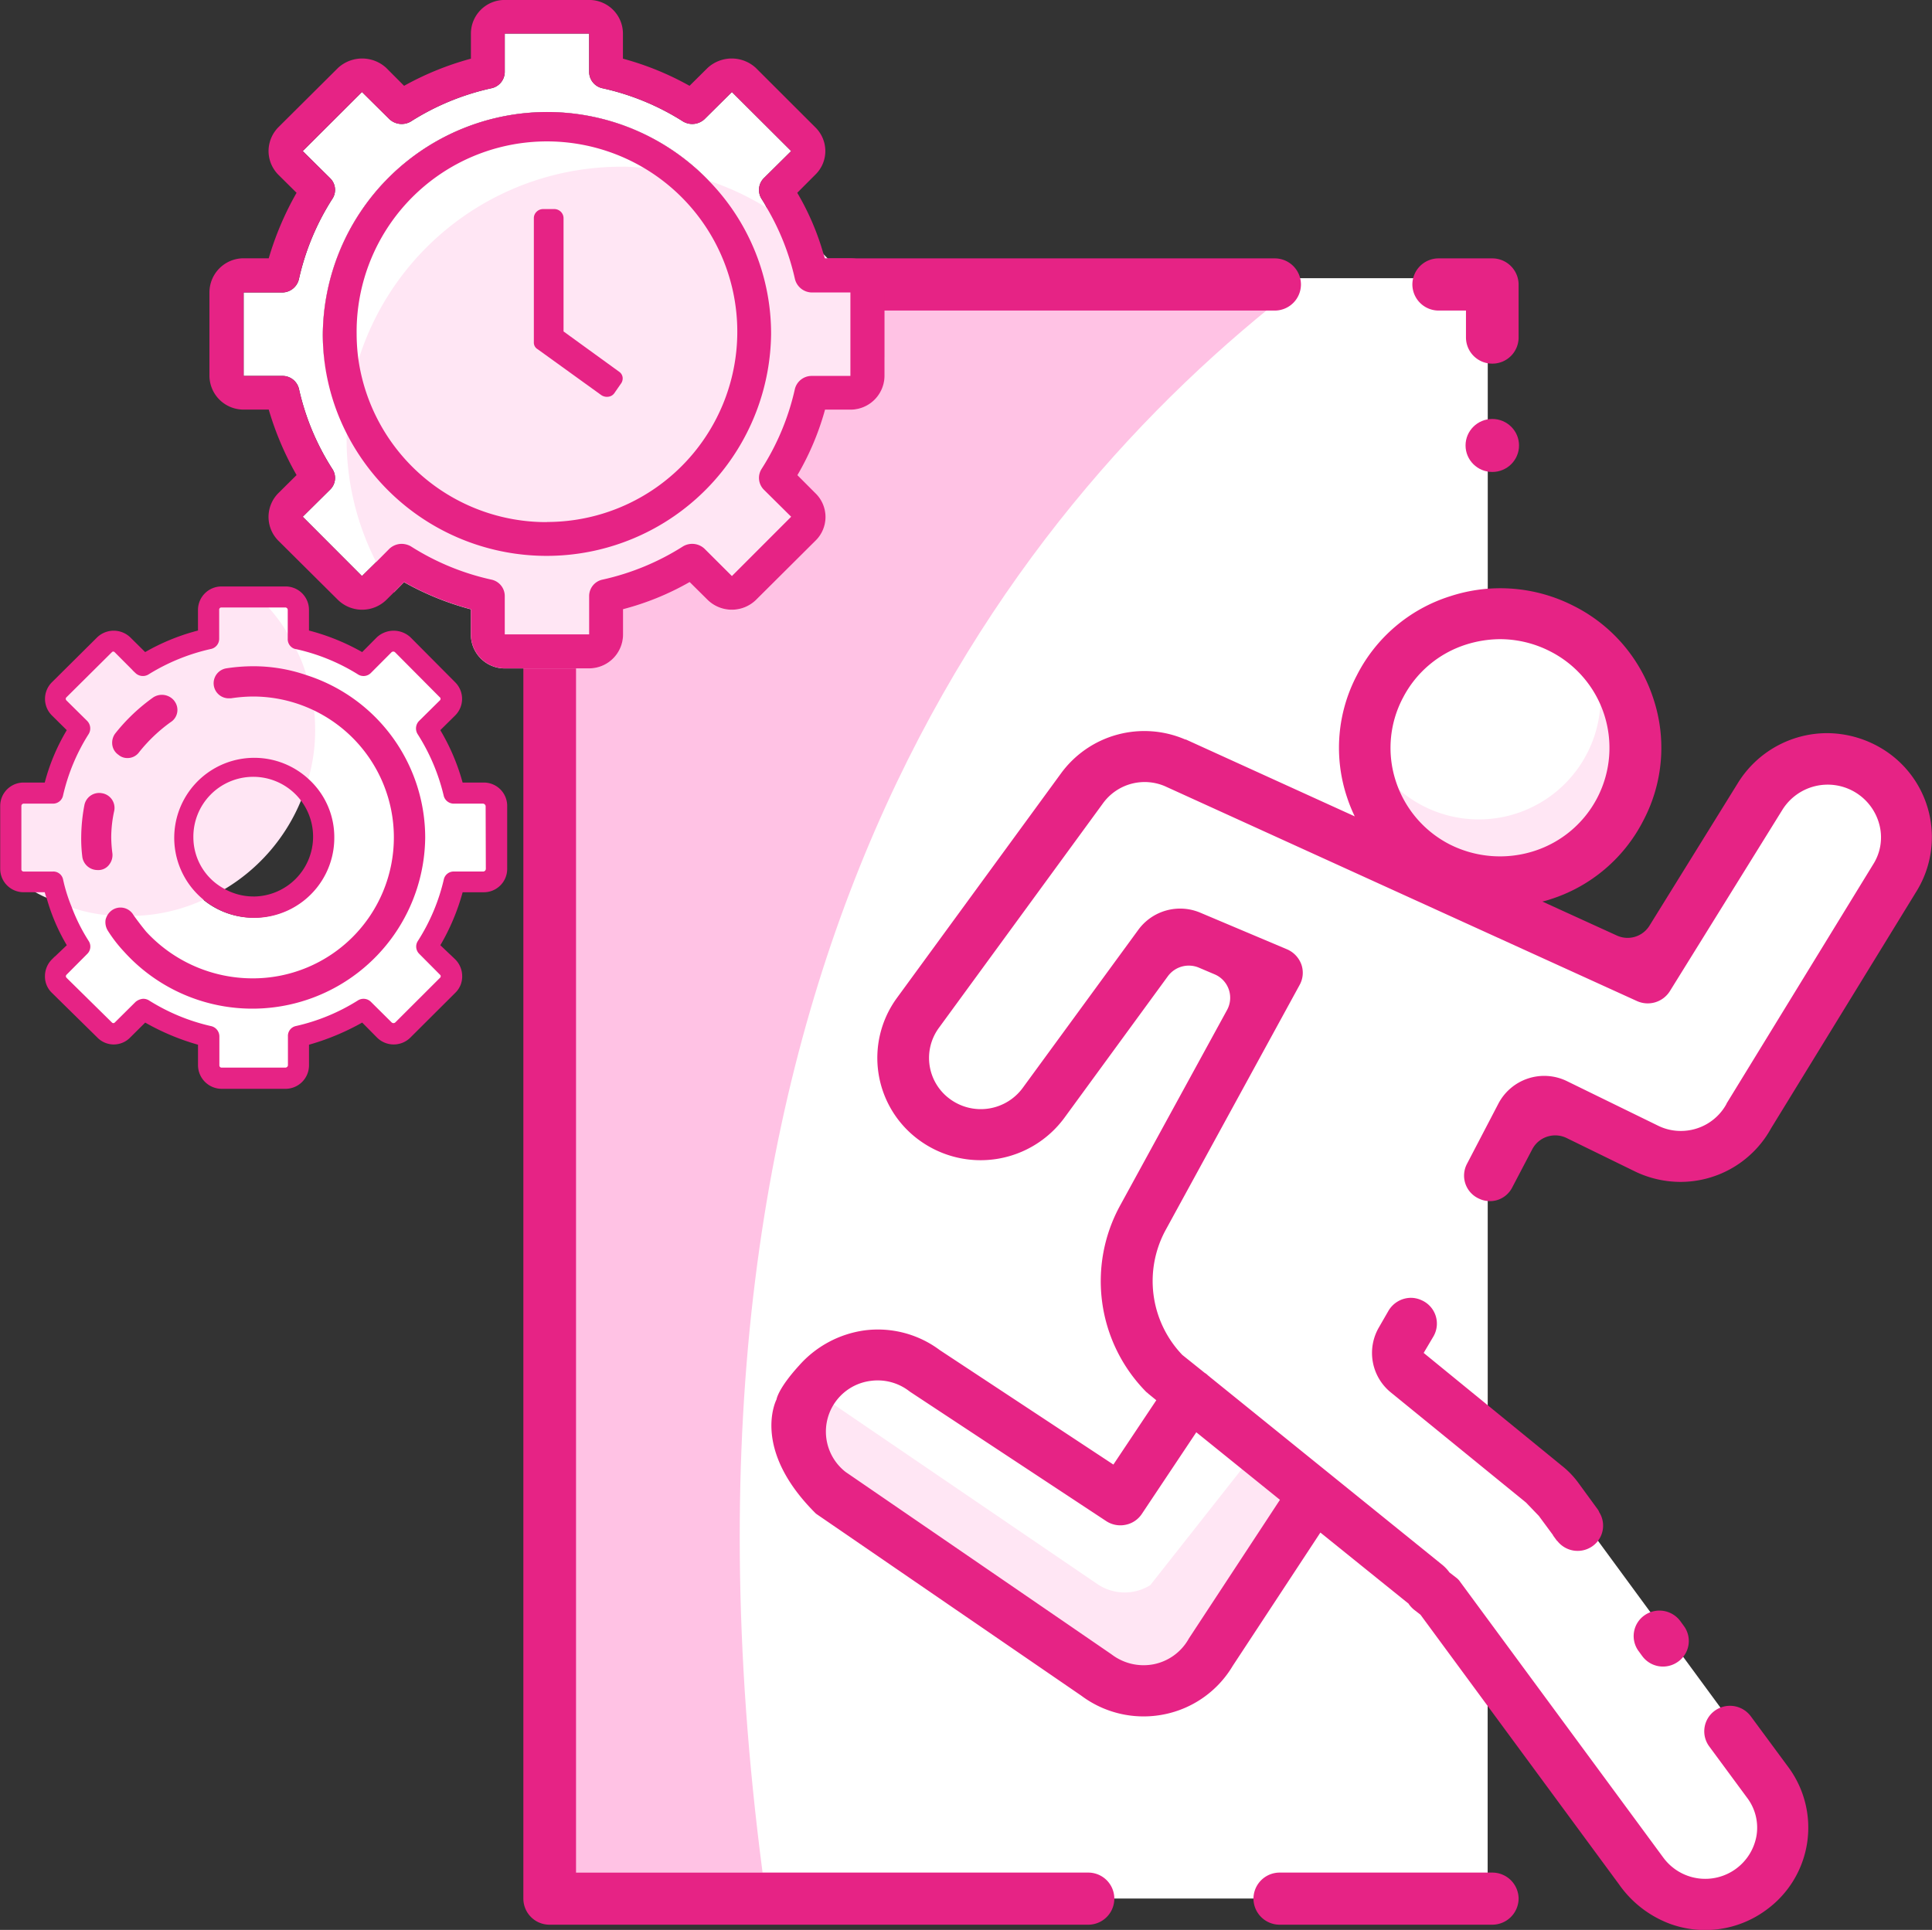 <?xml version="1.0"?>
<svg xmlns="http://www.w3.org/2000/svg" width="60.05" height="59.999" viewBox="0 0 60.05 59.999">
  <rect x="0" y="0" width="60.05" height="59.999" fill="#333333" stroke="none"/>
  <g id="Illustration_32" data-name="Illustration 32" transform="translate(-730.46 -145.5)">
    <path id="Trac&#xE9;_9686" data-name="Trac&#xE9; 9686" d="M769.9,176.96v-.971l3.485,1.586a2.471,2.471,0,0,0,.5.116c.058.041.093.1.157.138a2.966,2.966,0,0,0,4.032-1.069l4.087-7.013a2.911,2.911,0,0,0-1.08-4,2.968,2.968,0,0,0-4.032,1.071L774,172.054l-4.653-2.118v-1.361a3.489,3.489,0,0,0,.386.039,3.671,3.671,0,1,0,0-7.341,3.489,3.489,0,0,0-.386.039V150.4H740.128v50.374h29.216v-6.822l4.5,6.125a2.677,2.677,0,0,0,3.716.582h0a2.623,2.623,0,0,0,.588-3.683l-5.476-7.461a2.605,2.605,0,0,0-1.474-.958,2.573,2.573,0,0,0-.7-.978l-1.152-.971V176.96Z" transform="translate(7.355 3.749)" fill="#fff"/>
    <g id="Groupe_1771" data-name="Groupe 1771" transform="translate(765.44 183.811)">
      <path id="Trac&#xE9;_9687" data-name="Trac&#xE9; 9687" d="M750.3,170.57a15.521,15.521,0,0,1,.365-3.36v2.91a.96.96,0,0,1-.36.694C750.3,170.731,750.3,170.653,750.3,170.57Z" transform="translate(-750.304 -167.21)" fill="#fff"/>
    </g>
    <g id="Groupe_1781" data-name="Groupe 1781" transform="translate(730.51 145.5)">
      <g id="Groupe_1774" data-name="Groupe 1774" transform="translate(16.216 8.033)">
        <path id="Trac&#xE9;_9688" data-name="Trac&#xE9; 9688" d="M746.807,199.87h-6.679V150.53h23.32C754.214,157.635,743.174,172.135,746.807,199.87Z" transform="translate(-739.371 -149.687)" fill="#ffc2e4"/>
        <path id="Trac&#xE9;_9689" data-name="Trac&#xE9; 9689" d="M760.8,179.295a.819.819,0,0,1-.822.815h-6.6a.814.814,0,0,1-.819-.81h0a.814.814,0,0,1,.819-.81h6.6A.817.817,0,0,1,760.8,179.295Z" transform="translate(-729.865 -128.306)" fill="#e62385"/>
        <path id="Trac&#xE9;_9690" data-name="Trac&#xE9; 9690" d="M740.521,150.052h22.531a.814.814,0,0,1,.817.81h0a.814.814,0,0,1-.817.812H741.337v48.562h15.921a.81.81,0,1,1,0,1.62H740.513a.812.812,0,0,1-.813-.8V150.867A.819.819,0,0,1,740.521,150.052Z" transform="translate(-739.699 -150.052)" fill="#e62385"/>
        <path id="Trac&#xE9;_9691" data-name="Trac&#xE9; 9691" d="M758.66,150.867v1.645a.814.814,0,0,1-.817.812h0a.815.815,0,0,1-.819-.812v-.838h-.847a.816.816,0,0,1-.819-.812h0a.815.815,0,0,1,.819-.81h1.661A.818.818,0,0,1,758.66,150.867Z" transform="translate(-727.725 -150.052)" fill="#e62385"/>
        <ellipse id="Ellipse_107" data-name="Ellipse 107" cx="0.831" cy="0.824" rx="0.831" ry="0.824" transform="translate(29.286 4.992)" fill="#e62385"/>
        <g id="Groupe_1773" data-name="Groupe 1773" transform="translate(7.702 10.254)">
          <path id="Trac&#xE9;_9692" data-name="Trac&#xE9; 9692" d="M761.34,157.122a3.726,3.726,0,0,1,.208,1.219,3.786,3.786,0,0,1-6.635,2.453,3.785,3.785,0,0,0,7.355-1.218A3.708,3.708,0,0,0,761.34,157.122Z" transform="translate(-735.767 -154.899)" fill="#ffe6f4"/>
          <path id="Trac&#xE9;_9693" data-name="Trac&#xE9; 9693" d="M755.543,179.448l.655-.226,4.346-5.121-.986-1.378h0l-.934-.619-3.1,3.935a1.511,1.511,0,0,1-1.643-.034l-8.53-5.813-.265-.182a2.127,2.127,0,0,1-.065.27,8.768,8.768,0,0,1-.531,1.666c-.067.176.325.609.24.776l7.765,5.53Z" transform="translate(-743.74 -145.044)" fill="#ffe6f4"/>
          <g id="Groupe_1772" data-name="Groupe 1772">
            <path id="Trac&#xE9;_9694" data-name="Trac&#xE9; 9694" d="M775.146,172.651l4.525-7.376a3.212,3.212,0,0,0-1.149-4.465,3.325,3.325,0,0,0-1.632-.441,3.264,3.264,0,0,0-2.772,1.542l-2.753,4.443a.8.8,0,0,1-1.018.305l-2.312-1.055a2.248,2.248,0,0,0,.231-.064,4.909,4.909,0,0,0,2.912-2.462,4.848,4.848,0,0,0,.307-3.785A4.921,4.921,0,0,0,769,156.409a5.008,5.008,0,0,0-3.819-.3,4.909,4.909,0,0,0-2.912,2.462,4.851,4.851,0,0,0-.307,3.785,4.7,4.7,0,0,0,.242.6l-5.248-2.389h-.019a3.206,3.206,0,0,0-3.866,1.057l-5.1,6.981a3.161,3.161,0,0,0,.724,4.438,3.233,3.233,0,0,0,4.479-.708l3.222-4.41a.807.807,0,0,1,.965-.265l.485.206a.791.791,0,0,1,.39,1.108l-3.319,6.07a4.9,4.9,0,0,0,.8,5.8c.018.018.046.035.074.064l.245.2-1.334,2-5.395-3.558a3.213,3.213,0,0,0-2.351-.612,3.321,3.321,0,0,0-2.024,1.092c-.662.727-.7,1.053-.7,1.053s-.812,1.532,1.226,3.552l8.248,5.659a3.23,3.23,0,0,0,2.564.582,3.211,3.211,0,0,0,2.141-1.509l2.725-4.145,2.744,2.213a.039.039,0,0,1,.009.019.935.935,0,0,0,.157.166l.2.155,6.175,8.388a3.369,3.369,0,0,0,1.576,1.221,3.19,3.19,0,0,0,2.986-.422,3.16,3.16,0,0,0,.706-4.436l-1.175-1.592a.806.806,0,0,0-1.11-.18l0,0a.79.79,0,0,0-.183,1.115l1.172,1.59a1.539,1.539,0,0,1,.3,1.177,1.617,1.617,0,0,1-2.892.7l-6.314-8.573a.55.55,0,0,0-.139-.146l-.2-.155a1.283,1.283,0,0,0-.249-.258l-7.205-5.825a.276.276,0,0,0-.046-.037.625.625,0,0,0-.085-.072c-.009,0-.009-.009-.018-.009l-.7-.561a3.321,3.321,0,0,1-.51-3.9l4.154-7.6a.781.781,0,0,0,.055-.642.819.819,0,0,0-.445-.469l-2.695-1.138a1.609,1.609,0,0,0-1.925.529l-3.595,4.918a1.617,1.617,0,0,1-2.245.358,1.581,1.581,0,0,1-.362-2.223l5.1-6.981a1.6,1.6,0,0,1,1.929-.533l14.668,6.678a.812.812,0,0,0,1.02-.3l3.5-5.642a1.659,1.659,0,0,1,3.014.45,1.565,1.565,0,0,1-.194,1.249l-4.535,7.4a.072.072,0,0,0-.018.037,1.613,1.613,0,0,1-1.419.845,1.587,1.587,0,0,1-.715-.166l-2.827-1.382a1.608,1.608,0,0,0-2.132.7l-.976,1.872a.784.784,0,0,0,.381,1.084.778.778,0,0,0,1.029-.358l.621-1.184a.806.806,0,0,1,1.066-.346l2.133,1.043a3.262,3.262,0,0,0,1.419.321A3.215,3.215,0,0,0,775.146,172.651Zm-11.451-13.367a3.349,3.349,0,0,1,1.975-1.671,3.55,3.55,0,0,1,1.057-.166,3.43,3.43,0,0,1,1.549.378,3.366,3.366,0,0,1-.5,6.21,3.47,3.47,0,0,1-2.606-.2,3.381,3.381,0,0,1-1.687-1.966A3.331,3.331,0,0,1,763.695,159.283Zm-6.646,29.23-.021.037a1.609,1.609,0,0,1-1.078.766,1.642,1.642,0,0,1-1.294-.3l-.032-.023-8.245-5.656a1.59,1.59,0,0,1,.782-2.832,1.607,1.607,0,0,1,1.188.314l.044.032,6.085,4.013a.8.8,0,0,0,.6.116.791.791,0,0,0,.51-.341l1.691-2.536,2.6,2.1Z" transform="translate(-744.064 -155.863)" fill="#e62385"/>
            <path id="Trac&#xE9;_9695" data-name="Trac&#xE9; 9695" d="M756.184,168.438a.8.8,0,0,0-.325-.074.816.816,0,0,0-.7.4l-.3.521a1.581,1.581,0,0,0,.372,2.021l4.2,3.422.4.416.436.591.01.023.111.152.021.018,0,0h0a.8.8,0,0,0,1.089.157.782.782,0,0,0,.2-1.071l.007-.005-.023-.03,0-.009-.111-.152,0,0-.49-.671a2.747,2.747,0,0,0-.556-.579l-4.274-3.491.305-.515A.793.793,0,0,0,756.184,168.438Z" transform="translate(-735.969 -146.303)" fill="#e62385"/>
            <path id="Trac&#xE9;_9696" data-name="Trac&#xE9; 9696" d="M759.594,174.02a.787.787,0,0,0-.183,1.115l.111.152a.8.8,0,0,0,1.11.178.787.787,0,0,0,.183-1.115l-.111-.152A.807.807,0,0,0,759.594,174.02Z" transform="translate(-732.447 -142.089)" fill="#e62385"/>
          </g>
        </g>
      </g>
      <g id="Groupe_1779" data-name="Groupe 1779" transform="translate(0 18.287)">
        <g id="Groupe_1775" data-name="Groupe 1775">
          <path id="Trac&#xE9;_9697" data-name="Trac&#xE9; 9697" d="M745.241,162.269h-.918a.272.272,0,0,1-.265-.217,6.267,6.267,0,0,0-.814-1.92.283.283,0,0,1,.037-.348l.644-.637a.1.1,0,0,0,.037-.085.089.089,0,0,0-.037-.085l-1.391-1.4a.131.131,0,0,0-.18,0l-.644.646a.272.272,0,0,1-.349.028,6.18,6.18,0,0,0-1.939-.787c-.019,0-.028-.009-.039-.009a.265.265,0,0,1-.169-.263v-.9a.128.128,0,0,0-.132-.122h-1.987a.117.117,0,0,0-.113.122v.9a.273.273,0,0,1-.228.272,6.306,6.306,0,0,0-1.931.787.285.285,0,0,1-.358-.028l-.644-.646a.108.108,0,0,0-.161,0l-1.41,1.4a.114.114,0,0,0-.037.085.129.129,0,0,0,.037.085l.644.637a.283.283,0,0,1,.037.348,6.156,6.156,0,0,0-.8,1.92.267.267,0,0,1-.266.217h-.918a.123.123,0,0,0-.113.122v1.959a.12.12,0,0,0,.113.131h.918a.258.258,0,0,1,.266.206,5.032,5.032,0,0,0,.265.852,5.7,5.7,0,0,0,.538,1.078.267.267,0,0,1-.037.337l-.644.648a.129.129,0,0,0-.037.085.149.149,0,0,0,.037.083l1.41,1.389a.111.111,0,0,0,.161,0l.644-.639a.369.369,0,0,1,.2-.083.287.287,0,0,1,.161.046,6.241,6.241,0,0,0,1.931.8.279.279,0,0,1,.228.272v.909a.121.121,0,0,0,.113.113h1.987a.134.134,0,0,0,.132-.113v-.909a.262.262,0,0,1,.208-.272,6.2,6.2,0,0,0,1.939-.8.276.276,0,0,1,.349.037l.644.639a.135.135,0,0,0,.18,0l1.391-1.389a.1.1,0,0,0,.037-.083.1.1,0,0,0-.037-.085l-.644-.648a.267.267,0,0,1-.037-.337,6.147,6.147,0,0,0,.814-1.931.263.263,0,0,1,.265-.206h.918a.134.134,0,0,0,.124-.131v-1.959A.141.141,0,0,0,745.241,162.269Zm-7.143,6.213a5.141,5.141,0,0,1-3.8-1.668c-.019-.011-.028-.028-.048-.048a3.865,3.865,0,0,1-.482-.609.263.263,0,0,1,.057-.356c0-.009.01-.019.028-.028a.277.277,0,0,1,.36.048l.028.028a4.234,4.234,0,0,0,.416.561,4.646,4.646,0,0,0,3.443,1.509,4.544,4.544,0,0,0,1.846-8.716,4.5,4.5,0,0,0-1.846-.385,4.577,4.577,0,0,0-.709.056h-.048a.283.283,0,0,1-.265-.235.273.273,0,0,1,.237-.319,5.4,5.4,0,0,1,.785-.065,4.91,4.91,0,0,1,1.7.3,5.1,5.1,0,0,1-1.7,9.926Zm-5.07-6.083a.286.286,0,0,1,.321-.226.278.278,0,0,1,.228.328,4.56,4.56,0,0,0-.085.872,4.788,4.788,0,0,0,.037.526.277.277,0,0,1-.245.3h-.039a.275.275,0,0,1-.273-.244,3.958,3.958,0,0,1-.039-.582A5.7,5.7,0,0,1,733.027,162.4Zm.955-2.128a5.68,5.68,0,0,1,1.145-1.078.279.279,0,0,1,.388.067.263.263,0,0,1-.076.383,5.46,5.46,0,0,0-1,.965.272.272,0,0,1-.228.113.251.251,0,0,1-.161-.056A.282.282,0,0,1,733.982,160.272Zm4.115.665a2.454,2.454,0,0,1,1.685.665,2.385,2.385,0,0,1,.775,1.772,2.465,2.465,0,1,1-2.46-2.437Z" transform="translate(-730.264 -155.624)" fill="#fff"/>
          <path id="Trac&#xE9;_9698" data-name="Trac&#xE9; 9698" d="M740.255,160.276a5.388,5.388,0,0,1-.226,1.565,3.153,3.153,0,0,1-.2.591,5.767,5.767,0,0,1-2.432,2.813,3.328,3.328,0,0,1-.577.289,5.481,5.481,0,0,1-2.148.515,1.423,1.423,0,0,1-.217.011h-.037a2.119,2.119,0,0,1-.351-.019,2.048,2.048,0,0,1-.236-.009,4.986,4.986,0,0,1-1.191-.254,3.5,3.5,0,0,1-.681-.272,2.886,2.886,0,0,1-.483-.244,5.1,5.1,0,0,1-.965-.7v-1.931a.676.676,0,0,1,.681-.676h.692a6.208,6.208,0,0,1,.709-1.687l-.492-.487a.677.677,0,0,1,0-.956l1.41-1.4a.693.693,0,0,1,.955,0l.492.487a6.569,6.569,0,0,1,1.7-.694v-.685a.681.681,0,0,1,.681-.674h.852a4.541,4.541,0,0,1,.566.552,4.664,4.664,0,0,1,.7.965,1.137,1.137,0,0,1,.169.319,4.156,4.156,0,0,1,.36.881.79.79,0,0,1,.056.215.536.536,0,0,1,.057.215.735.735,0,0,1,.048.217,1.516,1.516,0,0,1,.039.215,1.986,1.986,0,0,1,.037.224C740.246,159.865,740.255,160.072,740.255,160.276Z" transform="translate(-730.51 -155.863)" fill="#ffe6f4"/>
          <path id="Trac&#xE9;_9699" data-name="Trac&#xE9; 9699" d="M745.487,161.955H744.8a6.522,6.522,0,0,0-.718-1.687l.492-.487a.677.677,0,0,0,0-.956l-1.391-1.4a.718.718,0,0,0-.974,0l-.484.487a6.757,6.757,0,0,0-1.712-.694v-.685a.676.676,0,0,0-.681-.674h-1.987a.681.681,0,0,0-.681.674v.685a6.569,6.569,0,0,0-1.7.694l-.492-.487a.693.693,0,0,0-.955,0l-1.41,1.4a.677.677,0,0,0,0,.956l.492.487a6.208,6.208,0,0,0-.709,1.687h-.692a.676.676,0,0,0-.681.676v1.959a.676.676,0,0,0,.681.674h.692a1.882,1.882,0,0,0,.076.244,6.025,6.025,0,0,0,.634,1.463l-.492.468a.689.689,0,0,0-.2.489.65.65,0,0,0,.2.478l1.41,1.387a.661.661,0,0,0,.955,0l.492-.489a7.3,7.3,0,0,0,1.7.713v.685a.687.687,0,0,0,.681.674h1.987a.681.681,0,0,0,.681-.674v-.685a7.533,7.533,0,0,0,1.712-.713l.484.489a.684.684,0,0,0,.974,0l1.391-1.387a.65.65,0,0,0,.2-.478.689.689,0,0,0-.2-.489l-.492-.468a6.754,6.754,0,0,0,.718-1.706h.692a.676.676,0,0,0,.681-.674v-1.959A.676.676,0,0,0,745.487,161.955Zm.124,2.635a.134.134,0,0,1-.124.131h-.918a.263.263,0,0,0-.265.206,6.147,6.147,0,0,1-.814,1.931.267.267,0,0,0,.037.337l.644.648a.1.1,0,0,1,.037.085.1.1,0,0,1-.037.083l-1.391,1.389a.135.135,0,0,1-.18,0l-.644-.639a.276.276,0,0,0-.349-.037,6.2,6.2,0,0,1-1.939.8.262.262,0,0,0-.208.272v.909a.134.134,0,0,1-.132.113h-1.987a.121.121,0,0,1-.113-.113v-.909a.279.279,0,0,0-.228-.272,6.241,6.241,0,0,1-1.931-.8.287.287,0,0,0-.161-.046.369.369,0,0,0-.2.083l-.644.639a.111.111,0,0,1-.161,0l-1.41-1.389a.149.149,0,0,1-.037-.083.129.129,0,0,1,.037-.085l.644-.648a.267.267,0,0,0,.037-.337,5.7,5.7,0,0,1-.538-1.078,5.032,5.032,0,0,1-.265-.852.258.258,0,0,0-.266-.206h-.918a.12.12,0,0,1-.113-.131v-1.959a.123.123,0,0,1,.113-.122h.918a.267.267,0,0,0,.266-.217,6.156,6.156,0,0,1,.8-1.92.283.283,0,0,0-.037-.348l-.644-.637a.129.129,0,0,1-.037-.085.114.114,0,0,1,.037-.085l1.41-1.4a.108.108,0,0,1,.161,0l.644.646a.285.285,0,0,0,.358.028,6.306,6.306,0,0,1,1.931-.787.273.273,0,0,0,.228-.272v-.9a.117.117,0,0,1,.113-.122h1.987a.128.128,0,0,1,.132.122v.9a.265.265,0,0,0,.169.263c.011,0,.02.009.039.009a6.18,6.18,0,0,1,1.939.787.272.272,0,0,0,.349-.028l.644-.646a.131.131,0,0,1,.18,0l1.391,1.4a.089.089,0,0,1,.037.085.1.1,0,0,1-.037.085l-.644.637a.283.283,0,0,0-.037.348,6.267,6.267,0,0,1,.814,1.92.272.272,0,0,0,.265.217h.918a.141.141,0,0,1,.124.122Z" transform="translate(-730.51 -155.863)" fill="#e62385" stroke="#e62385" stroke-miterlimit="10" stroke-width="0.101"/>
          <path id="Trac&#xE9;_9700" data-name="Trac&#xE9; 9700" d="M737.7,159.539a2.437,2.437,0,1,0,.775,1.772A2.385,2.385,0,0,0,737.7,159.539Zm-1.685,3.656a1.906,1.906,0,0,1-.946-.252,1.868,1.868,0,0,1-.974-1.632,1.911,1.911,0,1,1,1.92,1.885Z" transform="translate(-728.185 -153.561)" fill="#e62385" stroke="#e62385" stroke-miterlimit="10" stroke-width="0.101"/>
        </g>
        <g id="Groupe_1776" data-name="Groupe 1776" transform="translate(2.479 6.366)">
          <path id="Trac&#xE9;_9701" data-name="Trac&#xE9; 9701" d="M732.667,159.9a4.429,4.429,0,0,0-.083.874,4.016,4.016,0,0,0,.035.522.273.273,0,0,1-.245.3h-.035a.288.288,0,0,1-.282-.244,4.77,4.77,0,0,1-.035-.581,5.569,5.569,0,0,1,.094-.978.289.289,0,0,1,.33-.221A.277.277,0,0,1,732.667,159.9Z" transform="translate(-731.834 -159.389)" fill="#e62385"/>
          <path id="Trac&#xE9;_9702" data-name="Trac&#xE9; 9702" d="M732.937,160.022a.462.462,0,0,0-.378-.544.468.468,0,0,0-.549.365,5.537,5.537,0,0,0-.1,1.011,4.464,4.464,0,0,0,.037.619.478.478,0,0,0,.464.393h.057a.415.415,0,0,0,.312-.169.482.482,0,0,0,.1-.346,4.149,4.149,0,0,1-.037-.5A3.892,3.892,0,0,1,732.937,160.022Zm-.378-.076a4.6,4.6,0,0,0-.087.909,4.894,4.894,0,0,0,.039.544.094.094,0,0,1-.1.1.1.1,0,0,1-.094-.076,5.191,5.191,0,0,1-.03-.563,5.466,5.466,0,0,1,.086-.926.1.1,0,0,1,.094-.085h.011a.1.1,0,0,1,.085.1Z" transform="translate(-731.915 -159.47)" fill="#e62385"/>
        </g>
        <g id="Groupe_1777" data-name="Groupe 1777" transform="translate(3.437 3.315)">
          <path id="Trac&#xE9;_9703" data-name="Trac&#xE9; 9703" d="M732.681,159.378a.279.279,0,0,1-.058-.4,5.608,5.608,0,0,1,1.143-1.085.283.283,0,0,1,.388.069.269.269,0,0,1-.071.386,5.262,5.262,0,0,0-1.013.969.272.272,0,0,1-.224.116A.283.283,0,0,1,732.681,159.378Z" transform="translate(-732.375 -157.66)" fill="#e62385"/>
          <path id="Trac&#xE9;_9704" data-name="Trac&#xE9; 9704" d="M734.392,157.933a.492.492,0,0,0-.656-.113,5.777,5.777,0,0,0-1.188,1.129.483.483,0,0,0-.085.358.446.446,0,0,0,.191.3.419.419,0,0,0,.275.1.443.443,0,0,0,.371-.189,4.943,4.943,0,0,1,.969-.923.45.45,0,0,0,.124-.658Zm-.342.348a5.644,5.644,0,0,0-1.055,1.008c-.018.037-.048.065-.113.019h-.01a.09.09,0,0,1-.028-.056.073.073,0,0,1,.011-.067,4.957,4.957,0,0,1,1.1-1.045c.009-.018.039-.018.056-.018a.1.1,0,0,1,.076.037.165.165,0,0,1,.011.065A.075.075,0,0,1,734.05,158.281Z" transform="translate(-732.458 -157.742)" fill="#e62385"/>
        </g>
        <g id="Groupe_1778" data-name="Groupe 1778" transform="translate(3.227 2.425)">
          <path id="Trac&#xE9;_9705" data-name="Trac&#xE9; 9705" d="M742.013,162.484a5.186,5.186,0,0,1-9.039,3.409,4.156,4.156,0,0,1-.484-.619.277.277,0,0,1,.083-.385.283.283,0,0,1,.388.081,5.14,5.14,0,0,0,.425.559,4.653,4.653,0,0,0,3.452,1.519,4.572,4.572,0,1,0,0-9.143,4.8,4.8,0,0,0-.708.058h-.046a.281.281,0,0,1-.035-.559,5.8,5.8,0,0,1,.789-.06A5.161,5.161,0,0,1,742.013,162.484Z" transform="translate(-732.257 -157.154)" fill="#e62385"/>
          <path id="Trac&#xE9;_9706" data-name="Trac&#xE9; 9706" d="M738.577,157.511a5.047,5.047,0,0,0-1.654-.273,5.534,5.534,0,0,0-.826.065.469.469,0,0,0,.065.932h.076a4.776,4.776,0,0,1,.685-.056,4.381,4.381,0,1,1,0,8.762,4.5,4.5,0,0,1-3.316-1.449c-.124-.15-.247-.311-.37-.48-.009-.019-.028-.037-.037-.056a.465.465,0,0,0-.646-.141.507.507,0,0,0-.162.178.674.674,0,0,0-.046.113.5.5,0,0,0,.065.349,4.332,4.332,0,0,0,.5.649,5.373,5.373,0,0,0,9.367-3.54A5.308,5.308,0,0,0,738.577,157.511Zm-1.654,9.993a4.936,4.936,0,0,1-3.543-1.468,1.884,1.884,0,0,1-.189-.187,1.514,1.514,0,0,1-.162-.189,3.269,3.269,0,0,1-.295-.4.088.088,0,0,1,.019-.124.141.141,0,0,1,.057-.018.112.112,0,0,1,.076.037c.086.132.182.263.275.386h.01c.048.065.1.131.152.2a1.744,1.744,0,0,0,.191.187,4.833,4.833,0,0,0,3.409,1.394,4.75,4.75,0,0,0,1.814-9.159,4.525,4.525,0,0,0-1.558-.339,1.248,1.248,0,0,0-.256-.018,1.408,1.408,0,0,0-.266.018,4.81,4.81,0,0,0-.494.039.083.083,0,0,1-.076-.076.106.106,0,0,1,.067-.113c.18-.028.342-.037.5-.048.1-.009.182-.009.266-.009a1.137,1.137,0,0,1,.256.019,4.452,4.452,0,0,1,1.511.311,4.936,4.936,0,0,1-1.766,9.561Z" transform="translate(-732.339 -157.237)" fill="#e62385"/>
        </g>
      </g>
      <g id="Groupe_1780" data-name="Groupe 1780" transform="translate(6.459)">
        <path id="Trac&#xE9;_9707" data-name="Trac&#xE9; 9707" d="M752.428,154.141a.551.551,0,0,1-.519-.418,7.636,7.636,0,0,0-.879-2.222,2.651,2.651,0,0,0-.152-.261.521.521,0,0,1,.062-.651l.852-.844-1.842-1.837-.851.844a.561.561,0,0,1-.665.074,7.775,7.775,0,0,0-2.506-1.034.522.522,0,0,1-.415-.5v-1.2H742.89v1.2a.522.522,0,0,1-.415.5,7.774,7.774,0,0,0-2.506,1.034.56.56,0,0,1-.665-.074l-.852-.844-1.841,1.837.852.844a.506.506,0,0,1,.062.651,7.762,7.762,0,0,0-1.032,2.483.537.537,0,0,1-.519.418h-1.2v2.594h1.2a.525.525,0,0,1,.519.4,7.7,7.7,0,0,0,1.032,2.483.506.506,0,0,1-.062.651l-.852.844,1.841,1.844.445-.438.408-.411a.563.563,0,0,1,.381-.152.59.59,0,0,1,.284.076,7.777,7.777,0,0,0,2.506,1.036.522.522,0,0,1,.415.514v1.188h2.624v-1.188a.522.522,0,0,1,.415-.514,7.778,7.778,0,0,0,2.506-1.036.559.559,0,0,1,.665.076l.851.849,1.842-1.844-.852-.844a.521.521,0,0,1-.062-.651,7.731,7.731,0,0,0,1.031-2.483.538.538,0,0,1,.519-.4h1.205v-2.594Zm-8.23,8.19a6.975,6.975,0,0,1-6.215-3.792,6.787,6.787,0,0,1-.748-3.1,6.975,6.975,0,0,1,11.989-4.78,6.81,6.81,0,0,1,1.945,4.78A6.937,6.937,0,0,1,744.2,162.331Z" transform="translate(-733.71 -145.048)" fill="#fff"/>
        <path id="Trac&#xE9;_9708" data-name="Trac&#xE9; 9708" d="M750.1,154.379a6.967,6.967,0,1,1-6.967-6.9A6.935,6.935,0,0,1,750.1,154.379Z" transform="translate(-732.643 -143.989)" fill="#fff"/>
        <path id="Trac&#xE9;_9709" data-name="Trac&#xE9; 9709" d="M753.3,154.374v.57a1.058,1.058,0,0,1-1.059,1.048h-.789a8.495,8.495,0,0,1-.859,2.036l.554.556a1.028,1.028,0,0,1,0,1.489l-1.841,1.837a1.078,1.078,0,0,1-1.5,0l-.561-.556a8.448,8.448,0,0,1-2.07.844v.784a1.054,1.054,0,0,1-1.052,1.055H741.5a1.053,1.053,0,0,1-1.052-1.055V162.2a8.819,8.819,0,0,1-2.077-.844l-.312.316a7.763,7.763,0,0,1-.552-.939,8.363,8.363,0,0,1-.921-3.821,1.273,1.273,0,0,1,.007-.164,8.125,8.125,0,0,1,.36-2.3,8.559,8.559,0,0,1,8.188-6.009,3.573,3.573,0,0,1,.388.014,8.452,8.452,0,0,1,4.112,1.262,8.194,8.194,0,0,1,1.772,1.447c.042.042.083.083.125.131A8.475,8.475,0,0,1,753.3,154.374Z" transform="translate(-732.322 -143.256)" fill="#ffe6f4"/>
        <path id="Trac&#xE9;_9710" data-name="Trac&#xE9; 9710" d="M754.093,153.531H753.3c-.014-.041-.028-.088-.042-.131a8.144,8.144,0,0,0-.817-1.906l.554-.556a1.023,1.023,0,0,0,.319-.741,1.034,1.034,0,0,0-.319-.746l-1.841-1.839a1.106,1.106,0,0,0-1.5,0l-.561.556a9.04,9.04,0,0,0-2.07-.844v-.782a1.047,1.047,0,0,0-1.052-1.043H743.35a1.046,1.046,0,0,0-1.052,1.043v.782a9.227,9.227,0,0,0-2.077.844l-.554-.556a1.106,1.106,0,0,0-1.5,0l-1.849,1.839a1.062,1.062,0,0,0-.31.746,1.05,1.05,0,0,0,.31.741l.561.556a9.452,9.452,0,0,0-.865,2.036h-.782a1.062,1.062,0,0,0-1.061,1.062v2.594a1.059,1.059,0,0,0,1.061,1.048h.782a9.453,9.453,0,0,0,.865,2.036l-.561.556a1.048,1.048,0,0,0,0,1.489l1.849,1.837a1.078,1.078,0,0,0,1.5,0l.242-.24.312-.316a8.819,8.819,0,0,0,2.077.844v.784a1.053,1.053,0,0,0,1.052,1.055h2.624a1.054,1.054,0,0,0,1.052-1.055v-.784a8.448,8.448,0,0,0,2.07-.844l.561.556a1.078,1.078,0,0,0,1.5,0L753,162.317a1.028,1.028,0,0,0,0-1.489l-.554-.556a8.495,8.495,0,0,0,.859-2.036h.789a1.058,1.058,0,0,0,1.059-1.048v-2.594A1.061,1.061,0,0,0,754.093,153.531Zm0,3.656h-1.205a.538.538,0,0,0-.519.4,7.731,7.731,0,0,1-1.031,2.483.521.521,0,0,0,.062.651l.852.844-1.842,1.844-.851-.849a.559.559,0,0,0-.665-.076,7.778,7.778,0,0,1-2.506,1.036.522.522,0,0,0-.415.514v1.188H743.35v-1.188a.522.522,0,0,0-.415-.514,7.777,7.777,0,0,1-2.506-1.036.59.59,0,0,0-.284-.076.563.563,0,0,0-.381.152l-.408.411-.445.438-1.841-1.844.852-.844a.506.506,0,0,0,.062-.651,7.7,7.7,0,0,1-1.032-2.483.525.525,0,0,0-.519-.4h-1.2v-2.594h1.2a.537.537,0,0,0,.519-.418,7.762,7.762,0,0,1,1.032-2.483.506.506,0,0,0-.062-.651l-.852-.844,1.841-1.837.852.844a.56.56,0,0,0,.665.074,7.774,7.774,0,0,1,2.506-1.034.522.522,0,0,0,.415-.5v-1.2h2.624v1.2a.522.522,0,0,0,.415.5,7.775,7.775,0,0,1,2.506,1.034.561.561,0,0,0,.665-.074l.851-.844,1.842,1.837-.852.844a.521.521,0,0,0-.062.651,2.651,2.651,0,0,1,.152.261,7.636,7.636,0,0,1,.879,2.222.551.551,0,0,0,.519.418h1.205Z" transform="translate(-734.17 -145.5)" fill="#e62385"/>
        <path id="Trac&#xE9;_9711" data-name="Trac&#xE9; 9711" d="M748.156,149.6a6.975,6.975,0,0,0-11.989,4.78,6.787,6.787,0,0,0,.748,3.1,6.978,6.978,0,0,0,13.186-3.1A6.81,6.81,0,0,0,748.156,149.6Zm-5.026,10.623a5.9,5.9,0,0,1-5.855-5.047,5.974,5.974,0,0,1-.056-.8,5.916,5.916,0,1,1,5.912,5.843Z" transform="translate(-732.643 -143.991)" fill="#e62385"/>
        <path id="Trac&#xE9;_9712" data-name="Trac&#xE9; 9712" d="M742.192,155.023a.265.265,0,0,0,.194-.109l.2-.289a.278.278,0,0,0,.06-.2.253.253,0,0,0-.109-.18l-1.728-1.253v-3.521a.28.28,0,0,0-.085-.2.286.286,0,0,0-.206-.083h-.341a.286.286,0,0,0-.206.083.273.273,0,0,0-.085.2v3.858a.237.237,0,0,0,.12.217l1.971,1.422A.312.312,0,0,0,742.192,155.023Z" transform="translate(-729.802 -142.688)" fill="#e62385"/>
      </g>
    </g>
  </g>
</svg>
